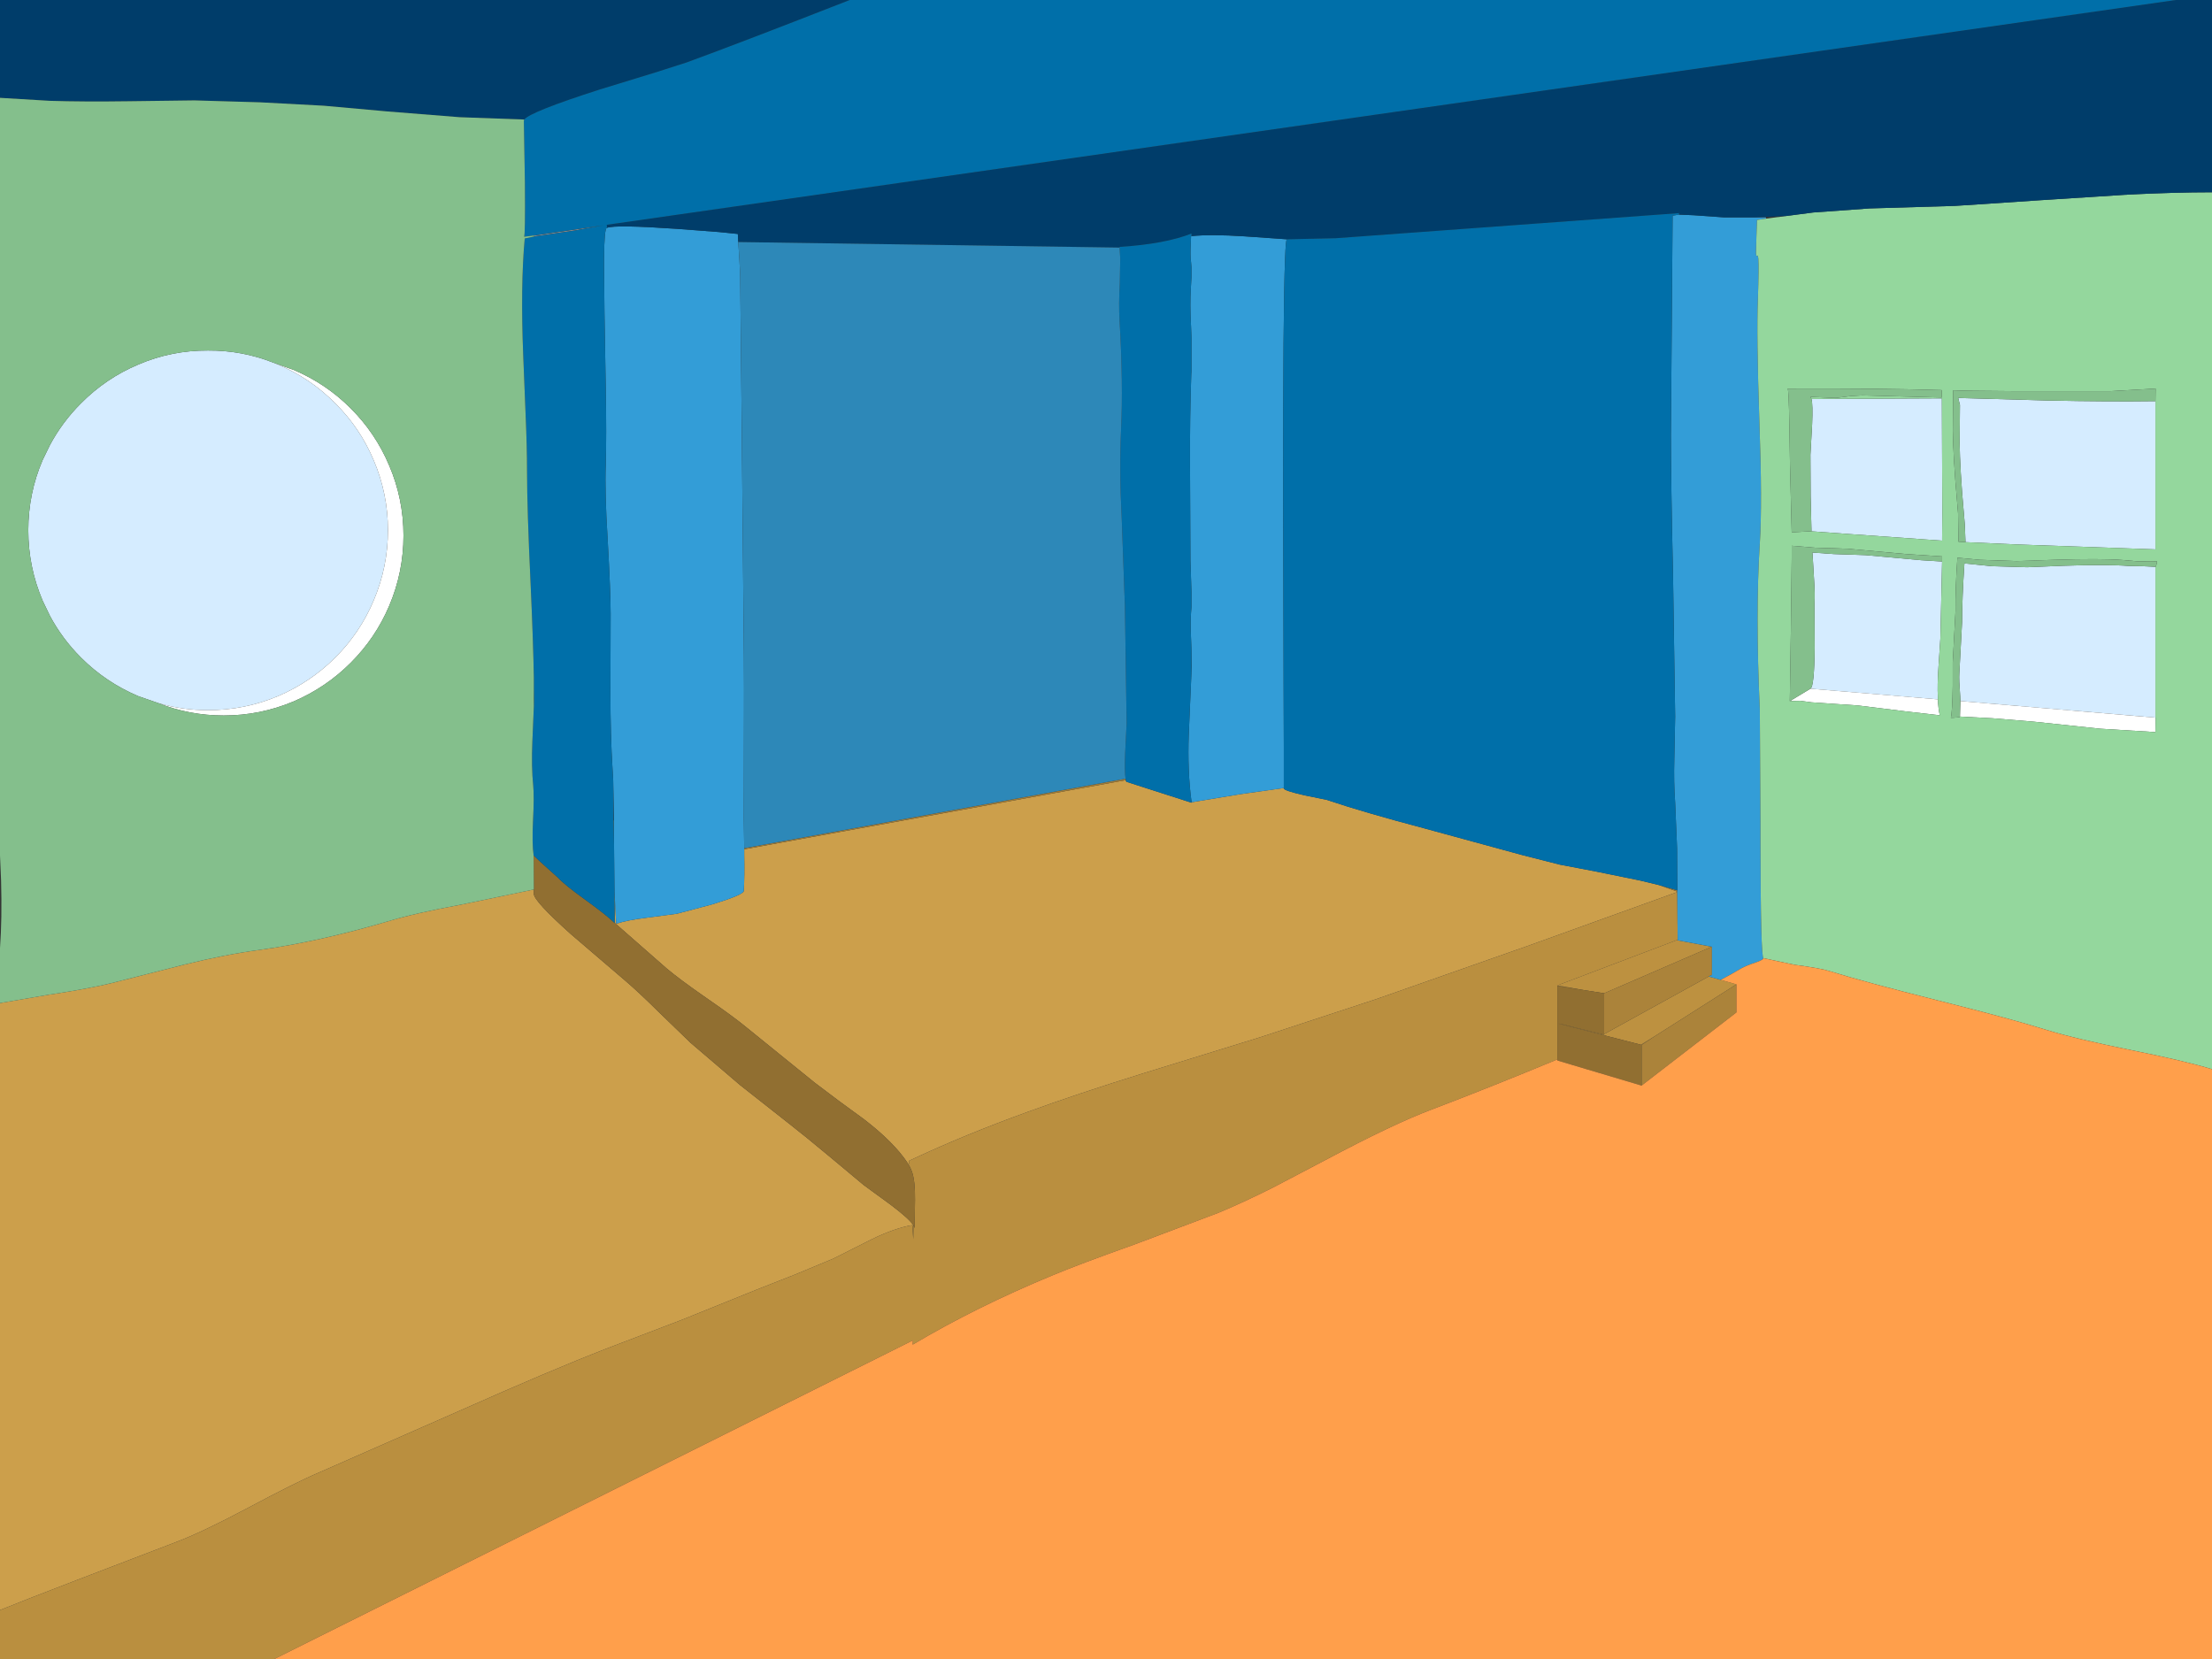 <?xml version="1.0" encoding="UTF-8" standalone="no"?>
<svg xmlns:xlink="http://www.w3.org/1999/xlink" height="390.0px" width="520.0px" xmlns="http://www.w3.org/2000/svg">
  <rect width="100%" height="100%" fill="#333333" stroke="none"/>
  <g transform="matrix(1.0, 0.0, 0.0, 1.0, 260.0, 195.0)">
    <path d="M200.35 -101.4 L200.3 -101.45 201.9 -101.4 200.35 -101.4" fill="#e0e0e0" fill-rule="evenodd" stroke="none"/>
    <path d="M-134.45 -139.65 L-118.05 -142.05 -124.9 -140.8 -134.45 -139.4 -134.45 -139.65 M-136.65 -138.85 L-136.85 -138.85 -136.65 -138.85" fill="#858585" fill-rule="evenodd" stroke="none"/>
    <path d="M134.3 14.6 L134.3 14.7 99.05 27.4 63.6 39.85 36.35 48.8 8.8 57.3 Q-7.1 62.25 -18.45 66.4 -33.05 71.7 -44.95 77.25 -45.65 77.55 -46.35 77.9 L-46.15 79.25 -46.7 78.3 Q-49.9 73.5 -56.85 68.15 L-62.8 63.8 -68.5 59.5 -84.55 46.5 Q-87.5 44.05 -93.95 39.6 -100.3 35.2 -103.3 32.65 L-115.5 21.95 -115.55 14.6 -115.15 22.15 Q-112.5 21.3 -108.05 20.75 L-100.85 19.8 -92.4 17.55 Q-85.25 15.35 -85.15 14.45 -84.95 11.0 -85.05 5.85 L-85.05 4.65 4.65 -11.6 Q4.7 -11.25 4.85 -11.2 L20.1 -6.3 20.1 -6.6 20.1 -6.4 31.55 -8.3 41.8 -9.75 41.8 -9.65 Q41.8 -9.15 46.6 -8.05 L51.95 -6.95 Q60.35 -4.1 74.9 -0.25 L98.0 6.05 106.65 8.25 115.3 9.9 125.6 12.0 129.95 13.05 134.3 14.6 M-260.0 183.5 L-260.0 40.8 -248.3 38.8 -247.9 38.75 Q-238.8 37.35 -233.75 36.1 L-216.65 31.75 Q-206.9 29.35 -198.95 28.3 -184.95 26.35 -168.85 21.6 -162.4 19.65 -151.55 17.65 L-134.5 14.1 -134.5 15.15 Q-134.5 16.8 -125.8 24.6 L-112.95 35.6 Q-109.9 38.2 -105.2 42.85 L-97.65 50.15 -86.0 60.1 -74.0 69.55 Q-70.85 72.0 -65.45 76.5 L-57.0 83.55 -50.45 88.35 Q-46.35 91.45 -45.3 93.0 L-45.55 93.1 -45.55 93.0 Q-49.65 93.7 -55.0 96.3 L-64.15 100.9 -73.05 104.6 -82.2 108.2 -99.8 115.3 -117.35 122.0 Q-130.6 127.15 -151.4 136.4 L-185.1 151.2 Q-190.2 153.35 -201.75 159.5 -212.4 165.15 -218.45 167.45 L-241.7 176.35 Q-255.5 181.65 -260.0 183.5" fill="#cc9f4b" fill-rule="evenodd" stroke="none"/>
    <path d="M134.3 14.3 L134.3 14.6 129.95 13.05 134.3 14.3 M4.6 -11.95 L4.65 -11.6 -85.05 4.65 -85.05 4.4 4.6 -11.95 M129.0 48.6 L125.9 50.65 125.75 50.6 129.0 48.6 M-45.25 93.1 L-45.3 96.35 -45.55 93.1 -45.3 93.0 -45.25 93.1 M-115.65 3.8 L-115.75 -2.1 -115.65 -2.15 -115.65 3.8" fill="#9e7935" fill-rule="evenodd" stroke="none"/>
    <path d="M165.6 -33.1 Q166.5 -33.5 166.6 -42.65 L166.55 -53.05 Q166.7 -55.35 166.45 -58.8 L166.1 -64.75 166.05 -65.1 171.1 -64.75 178.55 -64.5 191.7 -63.3 196.55 -63.0 196.15 -45.0 195.7 -38.25 Q195.4 -33.95 195.55 -31.2 L195.55 -30.6 165.6 -33.1 M165.85 -101.2 L196.5 -101.35 196.6 -74.45 196.55 -67.9 173.4 -69.55 165.85 -70.1 165.65 -78.3 165.6 -88.1 166.0 -95.25 Q166.2 -99.9 165.85 -101.2 M246.7 -100.7 L246.7 -65.85 214.35 -67.0 202.05 -67.55 201.9 -71.6 201.25 -79.3 Q200.55 -88.8 200.7 -93.5 L200.75 -99.8 200.35 -101.4 201.9 -101.4 221.35 -100.85 Q235.85 -100.55 246.7 -100.7 M200.85 -30.2 L200.8 -31.45 Q200.5 -35.3 200.6 -36.65 L201.25 -48.75 Q201.25 -54.25 201.8 -62.55 L208.25 -61.9 216.55 -61.65 225.0 -62.0 Q235.45 -62.35 240.5 -61.95 L243.65 -61.9 246.7 -61.75 246.7 -26.3 200.85 -30.2 M-222.75 -29.7 L-227.5 -31.35 Q-235.15 -34.6 -240.95 -40.4 -245.4 -44.85 -248.3 -50.3 L-250.0 -53.85 Q-253.35 -61.75 -253.35 -70.35 -253.35 -78.95 -250.0 -86.8 L-248.3 -90.3 Q-245.4 -95.75 -240.95 -100.2 -235.1 -106.1 -227.5 -109.3 -219.7 -112.65 -211.1 -112.6 -203.1 -112.65 -195.75 -109.75 L-194.65 -109.3 Q-187.05 -106.1 -181.2 -100.2 -175.35 -94.4 -172.15 -86.8 -168.8 -78.95 -168.8 -70.35 -168.8 -61.75 -172.15 -53.85 -175.35 -46.25 -181.2 -40.4 -187.05 -34.6 -194.65 -31.35 -202.5 -28.05 -211.1 -28.05 -217.1 -28.05 -222.75 -29.7" fill="#d5ecff" fill-rule="evenodd" stroke="none"/>
    <path d="M160.8 -30.2 L165.6 -33.1 195.55 -30.6 Q195.65 -28.45 196.0 -26.85 L187.75 -27.8 176.85 -29.15 165.85 -29.9 163.25 -30.25 160.8 -30.2 M200.75 -26.55 L200.85 -30.2 246.7 -26.3 246.75 -26.3 246.7 -22.9 233.65 -23.7 218.1 -25.35 208.4 -26.15 200.75 -26.55" fill="#ffffff" fill-rule="evenodd" stroke="none"/>
    <path d="M134.3 14.7 L134.35 21.7 134.4 26.05 134.2 26.0 106.1 36.65 112.3 37.75 106.1 36.75 106.1 54.05 Q90.2 60.65 76.5 65.85 67.35 69.3 51.4 77.8 L39.1 84.25 Q32.1 87.75 26.45 90.1 L6.7 97.55 Q-6.5 102.25 -12.8 104.9 -30.55 112.25 -45.45 121.1 L-45.4 120.1 -195.5 195.0 -260.0 195.0 -260.0 183.5 Q-255.5 181.65 -241.7 176.35 L-218.45 167.45 Q-212.4 165.15 -201.75 159.5 -190.2 153.35 -185.1 151.2 L-151.4 136.4 Q-130.6 127.15 -117.35 122.0 L-99.8 115.3 -82.2 108.2 -73.05 104.6 -64.15 100.9 -55.0 96.3 Q-49.65 93.7 -45.55 93.0 L-45.55 93.1 -45.3 96.35 -45.25 93.1 Q-45.05 93.45 -45.0 93.75 L-44.9 87.05 Q-44.85 82.7 -45.6 80.5 -45.8 79.9 -46.15 79.25 L-46.35 77.9 Q-45.65 77.55 -44.95 77.25 -33.05 71.7 -18.45 66.4 -7.1 62.25 8.8 57.3 L36.35 48.8 63.6 39.85 99.05 27.4 134.3 14.7 M107.25 45.85 L106.35 45.6 107.3 45.8 107.25 45.85" fill="#ba8f3f" fill-rule="evenodd" stroke="none"/>
    <path d="M134.4 26.05 L142.4 27.55 117.1 38.5 112.3 37.75 106.1 36.65 134.2 26.0 134.4 26.05 M141.7 34.55 L144.5 35.35 148.2 36.4 129.0 48.6 125.75 50.6 107.25 45.85 107.3 45.8 117.1 48.25 117.1 48.1 141.7 34.55" fill="#bd9140" fill-rule="evenodd" stroke="none"/>
    <path d="M142.4 27.55 L142.45 27.55 142.45 34.2 Q142.05 34.35 141.7 34.55 L117.1 48.1 117.1 38.5 142.4 27.55 M148.2 36.4 L148.2 43.0 125.9 60.2 125.9 50.65 129.0 48.6 148.2 36.4" fill="#ab833a" fill-rule="evenodd" stroke="none"/>
    <path d="M125.9 50.65 L125.9 60.2 106.1 54.3 106.1 54.05 106.1 36.75 112.3 37.75 117.1 38.5 117.1 48.1 117.1 48.25 107.3 45.8 106.35 45.6 107.25 45.85 125.75 50.6 125.9 50.65 M-46.15 79.25 Q-45.8 79.9 -45.6 80.5 -44.85 82.7 -44.9 87.05 L-45.0 93.75 Q-45.05 93.45 -45.25 93.1 L-45.3 93.0 Q-46.35 91.45 -50.45 88.35 L-57.0 83.55 -65.45 76.5 Q-70.85 72.0 -74.0 69.55 L-86.0 60.1 -97.65 50.15 -105.2 42.85 Q-109.9 38.2 -112.95 35.6 L-125.8 24.6 Q-134.5 16.8 -134.5 15.15 L-134.5 14.1 -134.55 6.1 -133.3 7.3 -128.8 11.35 Q-127.35 12.95 -122.5 16.45 -117.3 20.2 -115.5 22.0 L-115.5 21.95 -103.3 32.65 Q-100.3 35.2 -93.95 39.6 -87.5 44.05 -84.55 46.5 L-68.5 59.5 -62.8 63.8 -56.85 68.15 Q-49.9 73.5 -46.7 78.3 L-46.15 79.25" fill="#916f31" fill-rule="evenodd" stroke="none"/>
    <path d="M-195.75 -109.75 L-191.0 -108.05 Q-183.4 -104.85 -177.55 -99.0 -171.7 -93.15 -168.5 -85.55 -165.15 -77.7 -165.15 -69.1 -165.15 -60.5 -168.5 -52.6 -171.7 -45.05 -177.55 -39.2 -183.4 -33.35 -191.0 -30.1 -198.85 -26.8 -207.4 -26.8 -215.45 -26.8 -222.75 -29.7 -217.1 -28.05 -211.1 -28.05 -202.5 -28.05 -194.65 -31.35 -187.05 -34.6 -181.2 -40.4 -175.35 -46.25 -172.15 -53.85 -168.8 -61.75 -168.8 -70.35 -168.8 -78.95 -172.15 -86.8 -175.35 -94.4 -181.2 -100.2 -187.05 -106.1 -194.65 -109.3 L-195.75 -109.75" fill="url(#gradient0)" fill-rule="evenodd" stroke="none"/>
    <path d="M-117.3 -141.45 Q-115.35 -142.2 -100.8 -141.2 L-90.95 -140.45 -86.55 -140.0 -86.45 -138.1 -86.2 -134.25 -86.0 -130.4 -85.6 -91.65 -85.3 -59.3 Q-85.05 -38.5 -85.1 -27.05 L-85.15 -2.7 -85.05 4.4 -85.05 4.65 -85.05 5.85 Q-84.95 11.0 -85.15 14.45 -85.25 15.35 -92.4 17.55 L-100.85 19.8 -108.05 20.75 Q-112.5 21.3 -115.15 22.15 L-115.55 14.6 -115.65 4.05 -115.65 3.8 -115.65 -2.15 -115.85 -11.6 -116.0 -14.15 Q-116.5 -21.8 -116.5 -32.4 L-116.45 -50.65 Q-116.45 -55.7 -117.15 -68.15 -117.85 -79.3 -117.6 -85.75 -117.4 -92.6 -117.6 -103.65 L-117.9 -121.55 -118.0 -131.9 -118.0 -134.25 Q-117.95 -141.2 -117.35 -141.45 L-117.3 -141.45 M20.1 -139.5 Q24.75 -139.95 32.45 -139.45 L42.5 -138.75 Q42.25 -138.4 42.1 -134.25 41.6 -122.25 41.65 -78.45 L41.75 -34.65 41.8 -19.65 41.8 -18.4 41.8 -9.75 31.55 -8.3 20.1 -6.4 20.1 -6.6 Q19.6 -10.2 19.45 -14.3 19.3 -18.05 19.45 -22.25 L20.1 -37.1 20.15 -38.25 20.1 -42.1 20.0 -44.75 Q19.8 -48.8 20.0 -51.1 L20.1 -52.3 20.1 -55.85 20.05 -57.15 19.85 -63.3 19.75 -85.45 Q19.7 -97.3 20.05 -107.05 L20.1 -107.75 20.1 -115.55 20.0 -118.15 Q19.7 -123.4 19.95 -127.3 L20.1 -129.85 20.1 -132.1 20.0 -133.35 19.9 -134.25 Q19.8 -136.15 20.0 -139.5 L20.1 -139.5 M134.7 -144.55 L138.25 -144.4 145.3 -143.9 152.5 -143.9 155.15 -143.9 155.15 -143.6 153.05 -143.3 152.9 -139.35 152.8 -135.5 152.9 -134.75 153.05 -134.9 Q153.25 -135.1 153.35 -134.2 153.5 -132.25 153.25 -124.7 152.9 -116.3 153.6 -95.8 154.3 -76.65 153.7 -67.25 152.65 -50.85 153.7 -28.25 L153.85 -1.0 153.85 3.25 Q153.9 29.95 154.55 30.25 154.5 30.65 152.75 31.25 150.3 32.05 148.8 32.95 L147.0 34.0 144.5 35.35 141.7 34.55 Q142.05 34.35 142.45 34.2 L142.45 27.55 142.4 27.55 134.4 26.05 134.35 21.7 134.3 14.7 134.3 14.6 134.3 14.3 134.25 4.4 133.8 -6.3 Q133.45 -11.2 133.6 -16.4 L133.8 -26.55 133.3 -59.65 Q132.8 -81.65 132.8 -92.8 L133.2 -144.3 134.7 -144.55" fill="#339dd7" fill-rule="evenodd" stroke="none"/>
    <path d="M160.1 -144.25 L166.25 -145.05 179.45 -146.0 199.6 -146.6 219.9 -147.95 240.2 -149.25 Q251.2 -149.8 260.0 -149.8 L260.0 56.35 Q253.4 54.35 241.15 51.9 227.85 49.2 221.2 47.15 212.95 44.55 195.6 40.2 178.3 35.85 169.95 33.25 168.15 32.65 161.85 31.8 L154.55 30.25 Q153.9 29.95 153.85 3.25 L153.85 -1.0 153.7 -28.25 Q152.65 -50.85 153.7 -67.25 154.3 -76.65 153.6 -95.8 152.9 -116.3 153.25 -124.7 153.5 -132.25 153.35 -134.2 153.25 -135.1 153.05 -134.9 L152.9 -134.75 152.8 -135.5 152.9 -139.35 153.05 -143.3 155.15 -143.6 160.1 -144.25 M196.55 -63.0 L196.55 -64.2 188.1 -64.75 174.4 -66.0 166.6 -66.25 161.2 -66.7 161.2 -63.75 161.0 -46.65 160.75 -30.2 160.8 -30.2 163.25 -30.25 165.85 -29.9 176.85 -29.15 187.75 -27.8 196.0 -26.85 Q195.65 -28.45 195.55 -30.6 L195.55 -31.2 Q195.4 -33.95 195.7 -38.25 L196.15 -45.0 196.55 -63.0 M165.85 -101.2 L165.6 -101.7 171.6 -101.45 175.15 -101.9 177.85 -102.05 196.5 -101.55 196.45 -103.3 Q180.8 -103.75 160.25 -103.65 160.5 -103.45 160.65 -95.15 L160.8 -85.7 161.2 -69.85 165.5 -70.1 165.85 -70.1 173.4 -69.55 196.55 -67.9 196.6 -74.45 196.5 -101.35 165.85 -101.2 M246.7 -100.7 L246.75 -103.65 236.15 -103.05 213.45 -103.05 202.65 -103.15 199.1 -103.25 199.15 -102.75 199.1 -96.4 Q198.95 -91.7 199.65 -82.2 L200.3 -74.35 200.4 -67.65 202.05 -67.55 214.35 -67.0 246.7 -65.85 246.7 -100.7 M246.7 -61.75 L246.75 -61.75 Q247.1 -62.55 247.05 -63.1 L246.25 -63.0 242.5 -63.05 239.05 -63.35 Q233.8 -63.75 222.95 -63.4 L214.1 -63.1 205.4 -63.4 200.15 -63.9 Q199.65 -56.8 199.7 -51.35 L199.05 -39.2 199.05 -34.9 199.05 -33.7 Q198.95 -27.5 198.6 -26.25 L199.05 -26.25 200.7 -26.4 200.75 -26.55 208.4 -26.15 218.1 -25.35 233.65 -23.7 246.7 -22.9 246.75 -26.3 246.7 -26.3 246.7 -61.75" fill="#94d79d" fill-rule="evenodd" stroke="none"/>
    <path d="M160.1 -144.25 L152.5 -143.9 145.3 -143.9 138.25 -144.4 134.7 -144.55 134.7 -144.9 54.05 -139.0 42.5 -138.75 32.45 -139.45 Q24.75 -139.95 20.1 -139.5 L20.1 -140.1 Q13.9 -137.65 3.15 -136.95 L3.2 -136.8 -86.45 -138.1 -86.55 -140.0 -90.95 -140.45 -100.8 -141.2 Q-115.35 -142.2 -117.3 -141.45 L-117.35 -142.15 251.5 -195.0 260.0 -195.0 260.0 -149.8 Q251.2 -149.8 240.2 -149.25 L219.9 -147.95 199.6 -146.6 179.45 -146.0 166.25 -145.05 160.1 -144.25 M-260.0 -172.0 L-260.0 -195.0 -60.25 -195.0 Q-86.05 -184.9 -98.65 -180.3 L-106.0 -177.95 -119.05 -173.95 Q-135.4 -168.7 -136.75 -166.9 L-151.95 -167.45 -168.9 -168.8 -183.9 -170.15 -198.9 -170.95 -214.3 -171.4 -229.8 -171.2 Q-240.35 -171.05 -248.3 -171.3 L-260.0 -172.0" fill="#003d6a" fill-rule="evenodd" stroke="none"/>
    <path d="M251.5 -195.0 L-117.35 -142.15 -117.3 -141.45 -117.35 -141.45 Q-117.95 -141.2 -118.0 -134.25 L-118.0 -131.9 -117.9 -121.55 -117.6 -103.65 Q-117.4 -92.6 -117.6 -85.75 -117.85 -79.3 -117.15 -68.15 -116.45 -55.7 -116.45 -50.65 L-116.5 -32.4 Q-116.5 -21.8 -116.0 -14.15 L-115.85 -11.6 -115.75 -2.1 -115.65 3.8 -115.65 4.05 -115.55 14.6 -115.5 21.95 -115.5 22.0 Q-117.3 20.2 -122.5 16.45 -127.35 12.95 -128.8 11.35 L-133.3 7.3 -134.55 6.1 Q-134.95 3.4 -134.7 -1.95 -134.4 -7.75 -134.65 -10.35 -135.1 -14.7 -134.85 -20.65 L-134.5 -28.95 -134.45 -30.7 -134.5 -33.1 -134.5 -35.7 Q-134.65 -44.2 -135.25 -57.45 -136.1 -75.45 -136.1 -84.2 -136.1 -89.85 -136.45 -97.9 L-137.0 -111.5 Q-137.65 -127.9 -136.65 -138.85 L-136.6 -138.95 -134.45 -139.4 -124.9 -140.8 -118.05 -142.05 -134.45 -139.65 -136.8 -139.35 Q-136.5 -139.4 -136.6 -152.0 L-136.85 -166.6 -136.75 -166.9 Q-135.4 -168.7 -119.05 -173.95 L-106.0 -177.95 -98.65 -180.3 Q-86.05 -184.9 -60.25 -195.0 L251.5 -195.0 M3.2 -136.8 L3.15 -136.95 Q13.9 -137.65 20.1 -140.1 L20.1 -139.5 20.0 -139.5 Q19.8 -136.15 19.9 -134.25 L20.0 -133.35 20.1 -132.1 20.1 -129.85 19.95 -127.3 Q19.7 -123.4 20.0 -118.15 L20.1 -115.55 20.1 -107.75 20.05 -107.05 Q19.7 -97.3 19.75 -85.45 L19.85 -63.3 20.05 -57.15 20.1 -55.85 20.1 -52.3 20.0 -51.1 Q19.8 -48.8 20.0 -44.75 L20.1 -42.1 20.1 -37.1 19.45 -22.25 Q19.3 -18.05 19.45 -14.3 19.6 -10.2 20.1 -6.6 L20.1 -6.3 4.85 -11.2 Q4.7 -11.25 4.65 -11.6 L4.6 -11.95 Q4.35 -13.45 4.5 -17.85 L4.85 -24.95 4.65 -38.7 4.45 -52.35 3.7 -73.05 Q3.1 -84.25 3.55 -94.15 4.05 -104.75 3.2 -119.5 2.95 -123.5 3.25 -128.45 L3.35 -134.25 3.2 -136.8 M42.5 -138.75 L54.05 -139.0 134.7 -144.9 134.7 -144.55 133.2 -144.3 132.8 -92.8 Q132.8 -81.65 133.3 -59.65 L133.8 -26.55 133.6 -16.4 Q133.45 -11.2 133.8 -6.3 L134.25 4.4 134.3 14.3 129.95 13.05 125.6 12.0 115.3 9.9 106.65 8.25 98.0 6.05 74.9 -0.25 Q60.35 -4.1 51.95 -6.95 L46.6 -8.05 Q41.8 -9.15 41.8 -9.65 L41.8 -9.75 41.8 -18.4 41.8 -19.65 41.75 -34.65 41.65 -78.45 Q41.6 -122.25 42.1 -134.25 42.25 -138.4 42.5 -138.75" fill="#006fa9" fill-rule="evenodd" stroke="none"/>
    <path d="M-86.45 -138.1 L3.2 -136.8 3.35 -134.25 3.25 -128.45 Q2.95 -123.5 3.2 -119.5 4.05 -104.75 3.55 -94.15 3.1 -84.25 3.7 -73.05 L4.45 -52.35 4.65 -38.7 4.85 -24.95 4.5 -17.85 Q4.35 -13.45 4.6 -11.95 L-85.05 4.4 -85.15 -2.7 -85.1 -27.05 Q-85.05 -38.5 -85.3 -59.3 L-85.6 -91.65 -86.0 -130.4 -86.2 -134.25 -86.45 -138.1" fill="#2d88b8" fill-rule="evenodd" stroke="none"/>
    <path d="M160.8 -30.2 L160.75 -30.2 161.0 -46.65 161.2 -63.75 161.2 -66.7 166.6 -66.25 174.4 -66.0 188.1 -64.75 196.55 -64.2 196.55 -63.0 191.7 -63.3 178.55 -64.5 171.1 -64.75 166.05 -65.1 166.1 -64.75 166.45 -58.8 Q166.7 -55.35 166.55 -53.05 L166.6 -42.65 Q166.5 -33.5 165.6 -33.1 L160.8 -30.2 M165.85 -70.1 L165.5 -70.1 161.2 -69.85 160.8 -85.7 160.65 -95.15 Q160.5 -103.45 160.25 -103.65 180.8 -103.75 196.45 -103.3 L196.5 -101.55 177.85 -102.05 175.15 -101.9 171.6 -101.45 165.6 -101.7 165.85 -101.2 Q166.2 -99.9 166.0 -95.25 L165.6 -88.1 165.65 -78.3 165.85 -70.1 M202.05 -67.55 L200.4 -67.65 200.3 -74.35 199.65 -82.2 Q198.95 -91.7 199.1 -96.4 L199.15 -102.75 199.1 -103.25 202.65 -103.15 213.45 -103.05 236.15 -103.05 246.75 -103.65 246.7 -100.7 Q235.85 -100.55 221.35 -100.85 L201.9 -101.4 200.3 -101.45 200.35 -101.4 200.75 -99.8 200.7 -93.5 Q200.55 -88.8 201.25 -79.3 L201.9 -71.6 202.05 -67.55 M246.7 -61.75 L243.65 -61.9 240.5 -61.95 Q235.45 -62.35 225.0 -62.0 L216.55 -61.65 208.25 -61.9 201.8 -62.55 Q201.25 -54.25 201.25 -48.75 L200.6 -36.65 Q200.5 -35.3 200.8 -31.45 L200.85 -30.2 200.75 -26.55 200.7 -26.4 199.05 -26.25 198.6 -26.25 Q198.95 -27.5 199.05 -33.7 L199.05 -34.9 199.05 -39.2 199.7 -51.35 Q199.65 -56.8 200.15 -63.9 L205.4 -63.4 214.1 -63.1 222.95 -63.4 Q233.8 -63.75 239.05 -63.35 L242.5 -63.05 246.25 -63.0 247.05 -63.1 Q247.1 -62.55 246.75 -61.75 L246.7 -61.75 M-260.0 40.8 L-260.0 27.85 Q-259.5 20.9 -259.75 12.0 L-260.0 6.1 -260.0 -172.0 -248.3 -171.3 Q-240.35 -171.05 -229.8 -171.2 L-214.3 -171.4 -198.9 -170.95 -183.9 -170.15 -168.9 -168.8 -151.95 -167.45 -136.75 -166.9 -136.85 -166.6 -136.6 -152.0 Q-136.5 -139.4 -136.8 -139.35 L-134.45 -139.65 -134.45 -139.4 -136.6 -138.95 -136.65 -138.85 Q-137.65 -127.9 -137.0 -111.5 L-136.45 -97.9 Q-136.1 -89.85 -136.1 -84.2 -136.1 -75.45 -135.25 -57.45 -134.65 -44.2 -134.5 -35.7 L-134.5 -33.1 -134.5 -28.95 -134.85 -20.65 Q-135.1 -14.7 -134.65 -10.35 -134.4 -7.75 -134.7 -1.95 -134.95 3.4 -134.55 6.1 L-134.5 14.1 -151.55 17.65 Q-162.4 19.65 -168.85 21.6 -184.95 26.35 -198.95 28.3 -206.9 29.35 -216.65 31.75 L-233.75 36.1 Q-238.8 37.35 -247.9 38.75 L-248.3 38.8 -260.0 40.8 M-195.75 -109.75 Q-203.1 -112.65 -211.1 -112.6 -219.7 -112.65 -227.5 -109.3 -235.1 -106.1 -240.95 -100.2 -245.4 -95.75 -248.3 -90.3 L-250.0 -86.8 Q-253.35 -78.95 -253.35 -70.35 -253.35 -61.75 -250.0 -53.85 L-248.3 -50.3 Q-245.4 -44.85 -240.95 -40.4 -235.15 -34.6 -227.5 -31.35 L-222.75 -29.7 Q-215.45 -26.8 -207.4 -26.8 -198.85 -26.8 -191.0 -30.1 -183.4 -33.35 -177.55 -39.2 -171.7 -45.05 -168.5 -52.6 -165.15 -60.5 -165.15 -69.1 -165.15 -77.7 -168.5 -85.55 -171.7 -93.15 -177.55 -99.0 -183.4 -104.85 -191.0 -108.05 L-195.75 -109.75 M-136.65 -138.85 L-136.85 -138.85 -136.65 -138.85" fill="#84bf8c" fill-rule="evenodd" stroke="none"/>
    <path d="M144.5 35.35 L147.0 34.0 148.8 32.95 Q150.3 32.05 152.75 31.25 154.5 30.65 154.55 30.25 L161.85 31.8 Q168.15 32.65 169.95 33.25 178.3 35.85 195.6 40.2 212.95 44.55 221.2 47.15 227.85 49.2 241.15 51.9 253.4 54.35 260.0 56.35 L260.0 195.0 -195.5 195.0 -45.4 120.1 -45.45 121.1 Q-30.55 112.25 -12.8 104.9 -6.5 102.25 6.7 97.55 L26.45 90.1 Q32.1 87.75 39.1 84.25 L51.4 77.8 Q67.35 69.3 76.5 65.85 90.2 60.65 106.1 54.05 L106.1 54.3 125.9 60.2 148.2 43.0 148.2 36.4 144.5 35.35" fill="#ff9f4b" fill-rule="evenodd" stroke="none"/>
  </g>
  <defs>
    <linearGradient gradientTransform="matrix(4.0E-4, 0.029, -0.029, 4.0E-4, -195.8, -65.95)" gradientUnits="userSpaceOnUse" id="gradient0" spreadMethod="pad" x1="-819.2" x2="819.2">
      <stop offset="0.0" stop-color="#ffffff"/>
    </linearGradient>
  </defs>
</svg>
